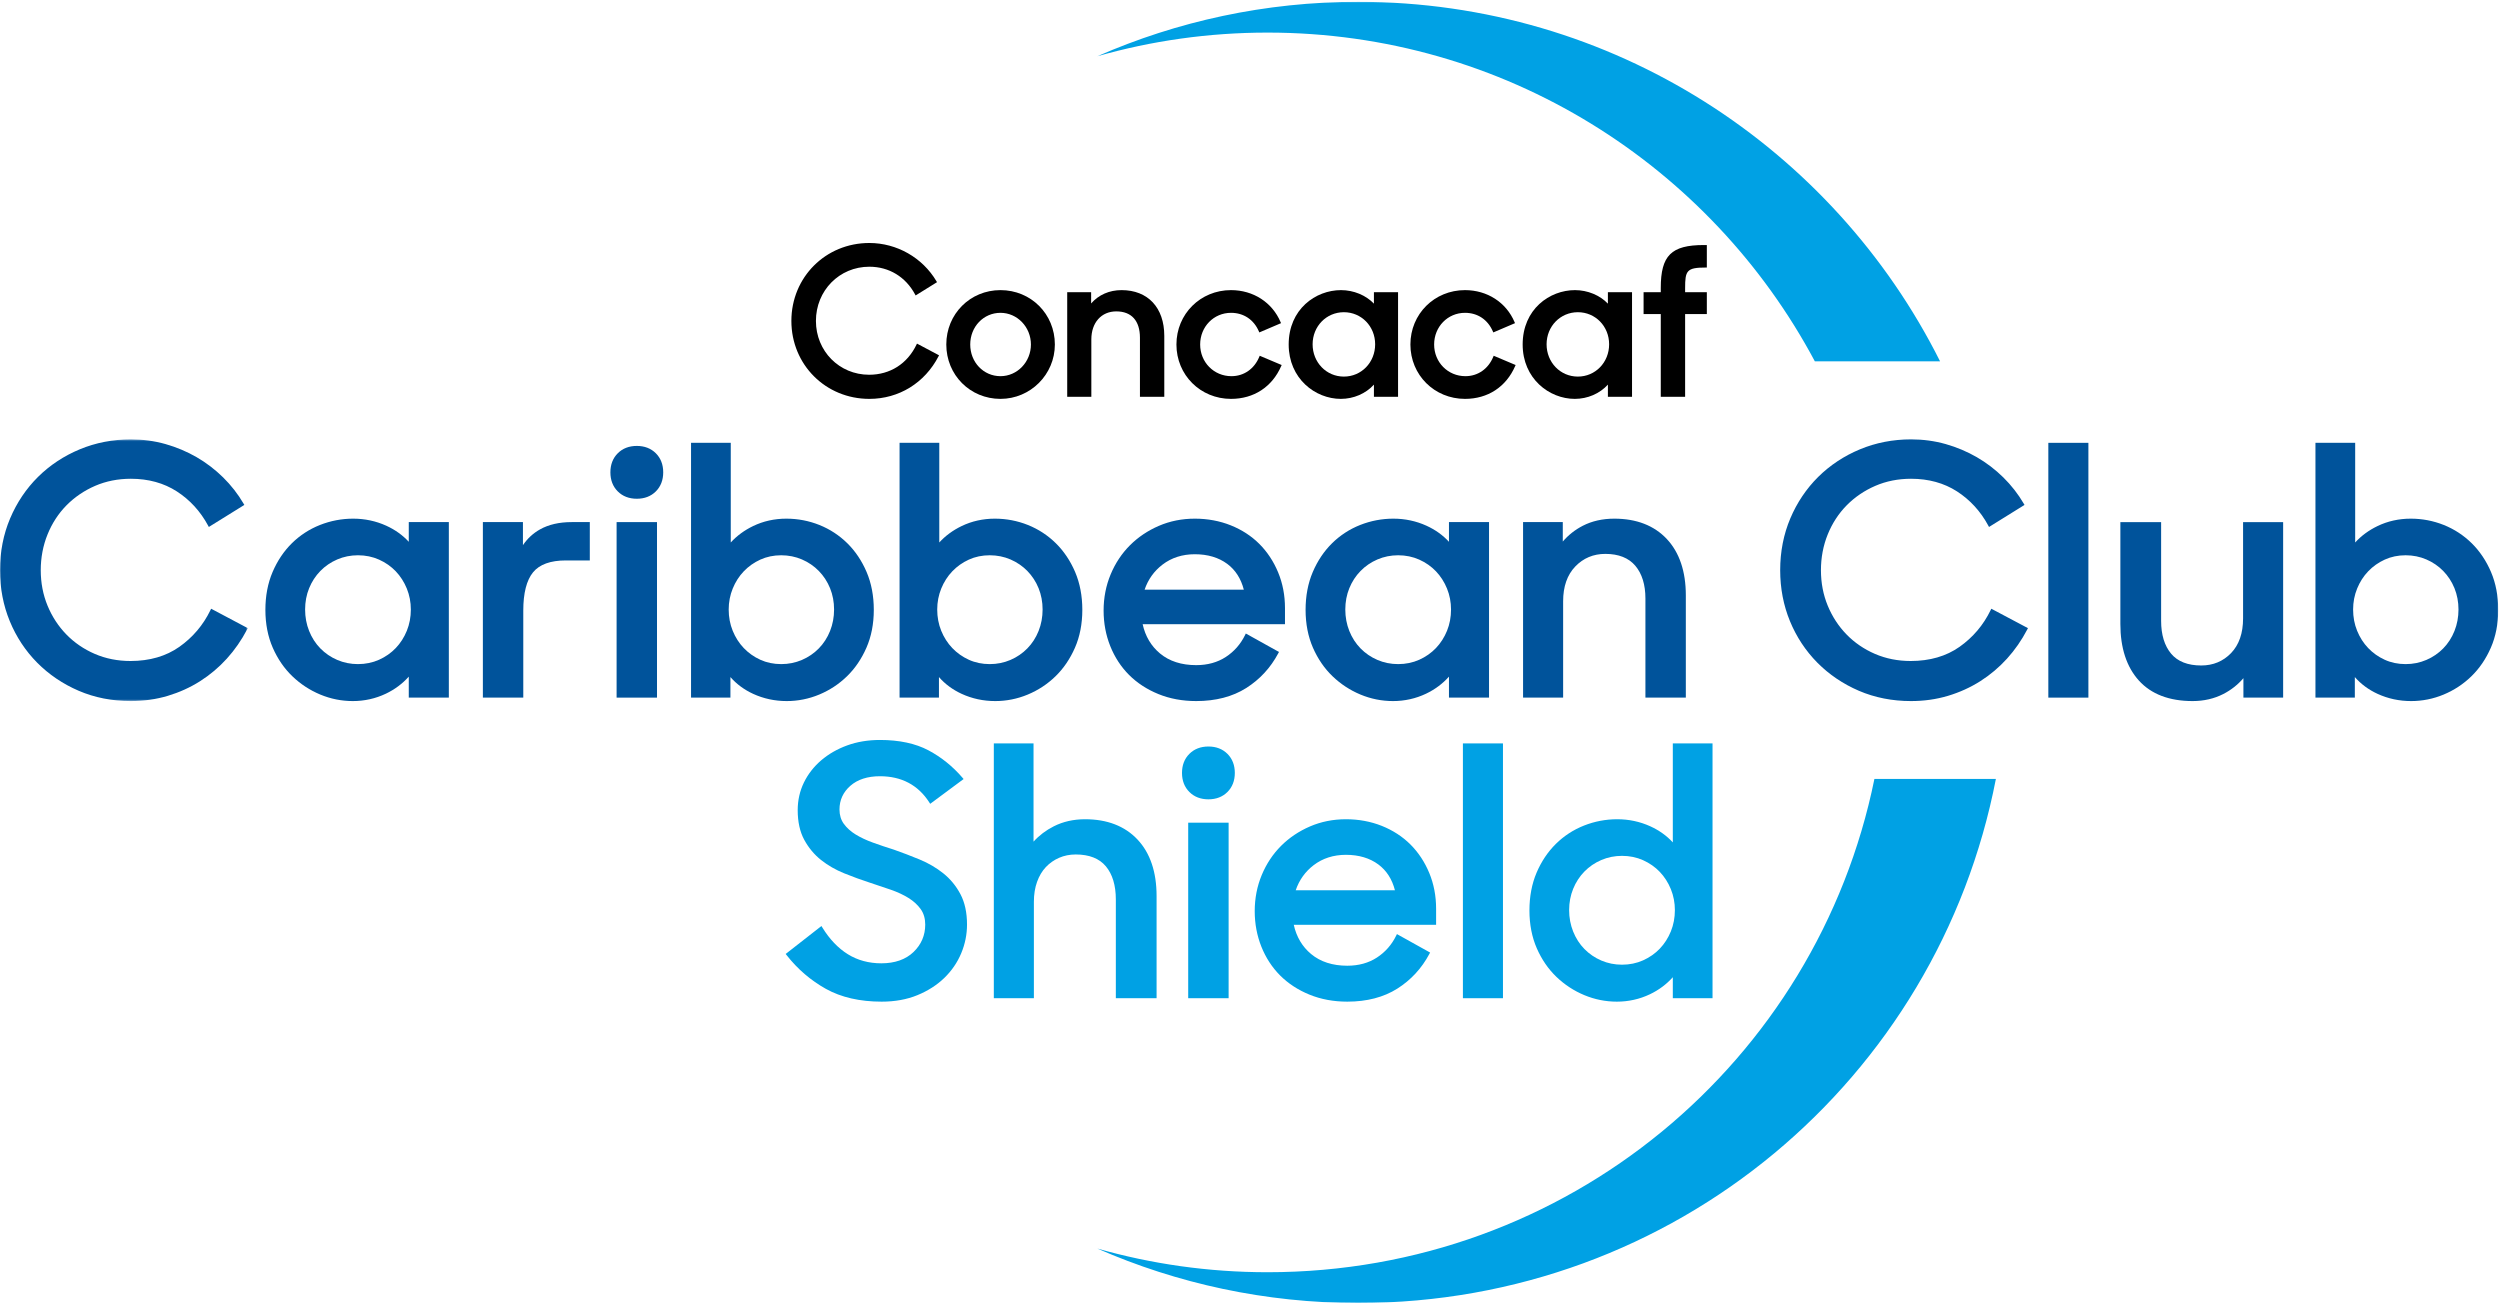 <?xml version="1.0" encoding="UTF-8"?>
<svg width="1378px" height="720px" viewBox="0 0 1378 720" version="1.1" xmlns="http://www.w3.org/2000/svg" xmlns:xlink="http://www.w3.org/1999/xlink">
    <title>Concacaf Caribbean Club Shield/3</title>
    <defs>
        <polygon id="path-1" points="0 0.285 136.566 0.285 136.566 144.529 0 144.529"></polygon>
        <polygon id="path-3" points="0 717.215 1377.014 717.215 1377.014 0 0 0"></polygon>
    </defs>
    <g id="Concacaf-Caribbean-Club-Shield/3" stroke="none" stroke-width="1" fill="none" fill-rule="evenodd">
        <g id="Group-46" transform="translate(0, 1)">
            <path d="M479.171,218.863 C455.08,218.863 436.209,199.991 436.209,175.901 C436.209,151.81 455.08,132.938 479.171,132.938 C494.311,132.938 508.491,141.015 516.176,154.018 L516.476,154.533 L504.693,161.856 L504.385,161.283 C499.189,151.581 489.999,146.018 479.171,146.018 C462.668,146.018 449.739,159.143 449.739,175.901 C449.739,192.531 462.617,205.559 479.059,205.559 C490.61,205.559 500.129,199.51 505.162,188.965 L505.44,188.392 L517.602,194.844 L517.325,195.381 C509.729,210.086 495.468,218.863 479.171,218.863" id="Fill-1" fill="#000000"></path>
            <path d="M551.463,171.428 C542.113,171.428 534.79,179.097 534.79,188.888 C534.79,198.68 542.113,206.349 551.463,206.349 C560.715,206.349 568.244,198.517 568.244,188.888 C568.244,179.26 560.715,171.428 551.463,171.428 M551.463,218.863 C534.719,218.863 521.601,205.697 521.601,188.888 C521.601,172.08 534.719,158.914 551.463,158.914 C568.272,158.914 581.438,172.08 581.438,188.888 C581.438,205.417 567.989,218.863 551.463,218.863" id="Fill-3" fill="#000000"></path>
            <path d="M628.338,217.734 L628.338,185.161 C628.338,175.795 623.699,170.637 615.281,170.637 C607.067,170.637 601.547,176.837 601.547,186.065 L601.547,217.734 L588.246,217.734 L588.246,160.044 L601.432,160.044 L601.432,166.261 C605.571,161.508 611.465,158.915 618.218,158.915 C632.739,158.915 641.756,168.582 641.756,184.145 L641.756,217.734 L628.338,217.734 Z" id="Fill-5" fill="#000000"></path>
            <path d="M678.534,218.863 C661.664,218.863 648.45,205.697 648.45,188.888 C648.45,172.08 661.664,158.914 678.534,158.914 C690.796,158.914 701.267,165.679 705.865,176.568 L706.099,177.126 L694.14,182.235 L693.901,181.677 C691.094,175.162 685.493,171.428 678.534,171.428 C668.998,171.428 661.527,179.097 661.527,188.888 C661.527,198.68 669.097,206.349 678.761,206.349 C685.63,206.349 691.372,202.355 694.123,195.661 L694.357,195.091 L706.451,200.2 L706.204,200.766 C701.204,212.266 691.117,218.863 678.534,218.863" id="Fill-7" fill="#000000"></path>
            <path d="M740.747,171.089 C731.084,171.089 723.513,178.858 723.513,188.777 C723.513,198.756 731.084,206.576 740.747,206.576 C750.411,206.576 757.981,198.756 757.981,188.777 C757.981,178.858 750.411,171.089 740.747,171.089 M739.053,218.863 C724.93,218.863 710.322,207.651 710.322,188.889 C710.322,169.418 725.182,158.914 739.166,158.914 C746.107,158.914 752.902,161.739 757.306,166.372 L757.306,160.045 L770.61,160.045 L770.61,217.732 L757.306,217.732 L757.306,211.005 C752.816,215.955 746.119,218.863 739.053,218.863" id="Fill-9" fill="#000000"></path>
            <path d="M807.505,218.863 C790.633,218.863 777.416,205.697 777.416,188.888 C777.416,172.08 790.633,158.914 807.505,158.914 C819.765,158.914 830.238,165.679 834.833,176.568 L835.068,177.126 L823.109,182.235 L822.867,181.677 C820.063,175.162 814.459,171.428 807.505,171.428 C797.966,171.428 790.493,179.097 790.493,188.888 C790.493,198.68 798.066,206.349 807.732,206.349 C814.596,206.349 820.34,202.355 823.089,195.661 L823.323,195.091 L835.414,200.2 L835.167,200.766 C830.167,212.266 820.083,218.863 807.505,218.863" id="Fill-11" fill="#000000"></path>
            <path d="M869.716,171.089 C860.05,171.089 852.48,178.858 852.48,188.777 C852.48,198.756 860.05,206.576 869.716,206.576 C879.38,206.576 886.95,198.756 886.95,188.777 C886.95,178.858 879.38,171.089 869.716,171.089 M868.02,218.863 C853.896,218.863 839.291,207.651 839.291,188.889 C839.291,169.418 854.151,158.914 868.134,158.914 C875.075,158.914 881.869,161.739 886.273,166.372 L886.273,160.045 L899.576,160.045 L899.576,217.732 L886.273,217.732 L886.273,211.005 C881.784,215.955 875.086,218.863 868.02,218.863" id="Fill-13" fill="#000000"></path>
            <path d="M915.418,217.734 L915.418,172.104 L905.942,172.104 L905.942,160.044 L915.418,160.044 L915.418,157.718 C915.418,139.812 921.195,134.065 939.182,134.065 L940.807,134.065 L940.807,146.467 L940.199,146.467 C929.676,146.467 928.836,148.184 928.836,157.83 L928.836,160.044 L940.807,160.044 L940.807,172.104 L928.836,172.104 L928.836,217.734 L915.418,217.734 Z" id="Fill-15" fill="#000000"></path>
            <g id="Group-19" transform="translate(0, 240.9)">
                <mask id="mask-2" fill="white">
                    <use xlink:href="#path-1"></use>
                </mask>
                <g id="Clip-18"></g>
                <path d="M115.978,94.442 C112.007,102.628 106.256,109.419 98.876,114.628 C91.528,119.814 82.463,122.445 71.93,122.445 C64.865,122.445 58.239,121.126 52.238,118.528 C46.222,115.927 40.95,112.315 36.558,107.797 C32.157,103.273 28.672,97.934 26.199,91.925 C23.718,85.924 22.462,79.355 22.462,72.407 C22.462,65.458 23.718,58.825 26.202,52.692 C28.675,46.563 32.19,41.163 36.647,36.642 C41.113,32.116 46.421,28.507 52.424,25.906 C58.428,23.308 65.058,21.991 72.121,21.991 C81.785,21.991 90.316,24.34 97.481,28.973 C104.669,33.619 110.448,39.933 114.666,47.745 L115.109,48.565 L134.676,36.416 L134.243,35.677 C131.179,30.445 127.392,25.59 122.988,21.245 C118.581,16.907 113.665,13.155 108.375,10.094 C103.079,7.032 97.323,4.607 91.266,2.883 C85.201,1.161 78.762,0.285 72.121,0.285 C62.172,0.285 52.692,2.131 43.953,5.768 C35.216,9.403 27.483,14.515 20.97,20.962 C14.457,27.414 9.278,35.114 5.58,43.851 C1.876,52.592 -0.001,62.2 -0.001,72.407 C-0.001,82.358 1.813,91.801 5.386,100.479 C8.952,109.152 14.036,116.852 20.488,123.37 C26.935,129.883 34.635,135.092 43.372,138.854 C52.126,142.618 61.798,144.529 72.121,144.529 C79.261,144.529 86.12,143.556 92.514,141.64 C98.892,139.725 104.878,137.007 110.303,133.561 C115.731,130.112 120.68,125.94 125.015,121.156 C129.355,116.37 133.107,110.973 136.167,105.112 L136.566,104.338 L116.375,93.624 L115.978,94.442 Z" id="Fill-17" fill="#00539B" mask="url(#mask-2)"></path>
            </g>
            <path d="M224.241,346.7 C222.769,350.317 220.718,353.516 218.148,356.208 C215.583,358.898 212.478,361.071 208.925,362.665 C205.382,364.25 201.475,365.055 197.315,365.055 C193.273,365.055 189.424,364.28 185.884,362.752 C182.336,361.226 179.2,359.084 176.569,356.389 C173.943,353.707 171.864,350.482 170.39,346.799 C168.92,343.121 168.176,339.14 168.176,334.965 C168.176,330.791 168.92,326.842 170.39,323.233 C171.862,319.616 173.94,316.42 176.571,313.732 C179.198,311.04 182.333,308.9 185.884,307.37 C189.435,305.839 193.278,305.064 197.315,305.064 C201.472,305.064 205.38,305.869 208.925,307.459 C212.478,309.051 215.583,311.223 218.148,313.911 C220.718,316.608 222.769,319.807 224.241,323.422 C225.711,327.039 226.457,330.923 226.457,334.965 C226.457,339.138 225.711,343.086 224.241,346.7 L224.241,346.7 Z M225.316,297.64 C221.941,293.967 217.766,290.986 212.878,288.76 C207.216,286.19 201.085,284.884 194.656,284.884 C188.367,284.884 182.216,286.055 176.38,288.363 C170.54,290.676 165.326,294.063 160.889,298.432 C156.452,302.808 152.87,308.144 150.249,314.293 C147.616,320.454 146.283,327.474 146.283,335.154 C146.283,342.841 147.651,349.864 150.344,356.025 C153.046,362.189 156.689,367.492 161.182,371.789 C165.672,376.091 170.843,379.474 176.554,381.845 C182.269,384.222 188.298,385.429 194.468,385.429 C200.899,385.429 207.035,384.056 212.705,381.354 C217.611,379.01 221.844,375.854 225.316,371.957 L225.316,383.529 L247.4,383.529 L247.4,286.781 L225.316,286.781 L225.316,297.64 Z" id="Fill-20" fill="#00539B"></path>
            <path d="M297.67,290.79 C293.847,292.935 290.689,295.854 288.243,299.488 L288.243,286.781 L266.16,286.781 L266.16,383.528 L288.432,383.528 L288.432,335.535 C288.432,325.91 290.251,318.808 293.837,314.432 C297.383,310.107 303.452,307.914 311.873,307.914 L325.101,307.914 L325.101,286.781 L315.103,286.781 C308.274,286.781 302.411,288.131 297.67,290.79" id="Fill-22" fill="#00539B"></path>
            <path d="M351.008,244.795 C346.729,244.795 343.199,246.16 340.509,248.852 C337.814,251.542 336.449,255.077 336.449,259.354 C336.449,263.631 337.814,267.164 340.509,269.853 C343.199,272.543 346.729,273.908 351.008,273.908 C355.28,273.908 358.813,272.543 361.508,269.853 C364.2,267.159 365.565,263.626 365.565,259.354 C365.565,255.08 364.2,251.547 361.508,248.852 C358.813,246.16 355.28,244.795 351.008,244.795" id="Fill-24" fill="#00539B"></path>
            <mask id="mask-4" fill="white">
                <use xlink:href="#path-3"></use>
            </mask>
            <g id="Clip-27"></g>
            <polygon id="Fill-26" fill="#00539B" mask="url(#mask-4)" points="339.869 383.53 362.141 383.53 362.141 286.782 339.869 286.782"></polygon>
            <path d="M457.53,346.799 C456.058,350.477 453.977,353.702 451.348,356.389 C448.72,359.084 445.584,361.226 442.036,362.752 C438.491,364.28 434.649,365.055 430.607,365.055 C426.448,365.055 422.571,364.25 419.094,362.665 C415.605,361.073 412.533,358.901 409.963,356.208 C407.393,353.516 405.345,350.317 403.872,346.7 C402.4,343.086 401.654,339.138 401.654,334.965 C401.654,330.923 402.4,327.039 403.872,323.422 C405.345,319.807 407.393,316.606 409.963,313.913 C412.533,311.221 415.605,309.051 419.094,307.456 C422.576,305.869 426.45,305.064 430.607,305.064 C434.639,305.064 438.48,305.839 442.036,307.367 C445.587,308.9 448.722,311.04 451.348,313.732 C453.98,316.425 456.063,319.621 457.533,323.233 C459,326.842 459.744,330.791 459.744,334.965 C459.744,339.14 459,343.121 457.53,346.799 M467.034,298.432 C462.597,294.066 457.418,290.678 451.639,288.365 C445.862,286.055 439.746,284.884 433.457,284.884 C426.893,284.884 420.724,286.254 415.123,288.959 C410.294,291.292 406.155,294.331 402.795,298.014 L402.795,243.088 L380.902,243.088 L380.902,383.529 L402.609,383.529 L402.609,372.202 C405.989,376.071 410.194,379.178 415.136,381.451 C420.864,384.089 427.095,385.429 433.646,385.429 C439.81,385.429 445.836,384.222 451.555,381.845 C457.271,379.471 462.411,376.086 466.838,371.787 C471.272,367.485 474.881,362.181 477.576,356.025 C480.274,349.864 481.639,342.841 481.639,335.154 C481.639,327.482 480.304,320.464 477.673,314.293 C475.044,308.139 471.466,302.803 467.034,298.432" id="Fill-28" fill="#00539B" mask="url(#mask-4)"></path>
            <path d="M572.47,346.799 C570.998,350.477 568.917,353.702 566.288,356.389 C563.657,359.084 560.524,361.226 556.976,362.752 C553.43,364.28 549.589,365.055 545.547,365.055 C541.387,365.055 537.51,364.25 534.034,362.665 C530.544,361.073 527.47,358.901 524.902,356.208 C522.332,353.516 520.282,350.317 518.809,346.7 C517.337,343.086 516.593,339.138 516.593,334.965 C516.593,330.923 517.337,327.039 518.809,323.422 C520.282,319.807 522.332,316.606 524.902,313.913 C527.47,311.221 530.544,309.051 534.034,307.456 C537.516,305.869 541.39,305.064 545.547,305.064 C549.579,305.064 553.42,305.839 556.976,307.367 C560.526,308.9 563.659,311.04 566.288,313.732 C568.919,316.425 571.003,319.621 572.472,323.233 C573.94,326.842 574.683,330.791 574.683,334.965 C574.683,339.14 573.94,343.121 572.47,346.799 M581.971,298.432 C577.536,294.066 572.358,290.678 566.578,288.365 C560.801,286.055 554.686,284.884 548.394,284.884 C541.833,284.884 535.664,286.254 530.063,288.959 C525.231,291.292 521.092,294.331 517.734,298.014 L517.734,243.088 L495.842,243.088 L495.842,383.529 L517.549,383.529 L517.549,372.202 C520.926,376.071 525.131,379.178 530.075,381.451 C535.801,384.089 542.032,385.429 548.585,385.429 C554.749,385.429 560.773,384.222 566.492,381.845 C572.207,379.471 577.35,376.086 581.777,371.787 C586.209,367.485 589.821,362.181 592.516,356.025 C595.211,349.864 596.578,342.841 596.578,335.154 C596.578,327.482 595.244,320.464 592.613,314.293 C589.984,308.139 586.405,302.803 581.971,298.432" id="Fill-29" fill="#00539B" mask="url(#mask-4)"></path>
            <path d="M630.905,324.02 C632.812,318.408 636.131,313.765 640.78,310.206 C645.729,306.416 651.72,304.496 658.579,304.496 C665.699,304.496 671.723,306.291 676.488,309.832 C680.969,313.169 684.028,317.939 685.589,324.02 L630.905,324.02 Z M694.158,298.818 C689.787,294.447 684.476,290.996 678.381,288.556 C672.283,286.121 665.622,284.883 658.579,284.883 C651.529,284.883 644.858,286.217 638.76,288.851 C632.667,291.48 627.3,295.089 622.812,299.577 C618.317,304.078 614.735,309.478 612.176,315.629 C609.611,321.786 608.307,328.482 608.307,335.535 C608.307,342.458 609.542,349.055 611.979,355.145 C614.417,361.238 617.904,366.58 622.336,371.019 C626.771,375.451 632.206,378.999 638.493,381.562 C644.774,384.129 651.786,385.428 659.338,385.428 C670.097,385.428 679.364,383.019 686.883,378.263 C694.384,373.521 700.337,367.081 704.568,359.124 L704.973,358.365 L686.692,348.189 L686.29,349.02 C683.837,354.045 680.266,358.115 675.673,361.113 C671.093,364.109 665.597,365.624 659.338,365.624 C651.228,365.624 644.511,363.457 639.384,359.18 C634.501,355.112 631.289,349.692 629.827,343.062 L708.284,343.062 L708.284,334.205 C708.284,327.155 707.013,320.522 704.507,314.493 C702.008,308.462 698.526,303.189 694.158,298.818 L694.158,298.818 Z" id="Fill-30" fill="#00539B" mask="url(#mask-4)"></path>
            <path d="M797.595,346.7 C796.123,350.317 794.073,353.516 791.503,356.208 C788.938,358.898 785.833,361.071 782.279,362.665 C778.736,364.25 774.829,365.055 770.67,365.055 C766.625,365.055 762.779,364.28 759.238,362.752 C755.69,361.226 752.554,359.084 749.923,356.389 C747.297,353.707 745.219,350.482 743.744,346.799 C742.274,343.121 741.53,339.14 741.53,334.965 C741.53,330.791 742.274,326.842 743.741,323.233 C745.216,319.616 747.294,316.42 749.926,313.732 C752.552,311.04 755.687,308.9 759.238,307.37 C762.789,305.839 766.632,305.064 770.67,305.064 C774.826,305.064 778.734,305.869 782.279,307.459 C785.833,309.051 788.938,311.223 791.503,313.911 C794.073,316.608 796.123,319.807 797.595,323.422 C799.065,327.039 799.809,330.923 799.809,334.965 C799.809,339.138 799.065,343.086 797.595,346.7 L797.595,346.7 Z M798.67,297.64 C795.295,293.967 791.12,290.986 786.233,288.76 C780.57,286.19 774.439,284.884 768.01,284.884 C761.719,284.884 755.57,286.055 749.732,288.363 C743.894,290.676 738.68,294.063 734.243,298.432 C729.806,302.808 726.225,308.144 723.604,314.293 C720.97,320.454 719.638,327.474 719.638,335.154 C719.638,342.841 721.006,349.864 723.698,356.025 C726.4,362.189 730.043,367.492 734.536,371.789 C739.026,376.091 744.197,379.474 749.908,381.845 C755.624,384.222 761.653,385.429 767.822,385.429 C774.251,385.429 780.389,384.056 786.059,381.354 C790.965,379.01 795.198,375.854 798.67,371.957 L798.67,383.529 L820.754,383.529 L820.754,286.781 L798.67,286.781 L798.67,297.64 Z" id="Fill-31" fill="#00539B" mask="url(#mask-4)"></path>
            <path d="M889.787,284.883 C883.34,284.883 877.518,286.193 872.479,288.78 C868.195,290.979 864.481,293.903 861.407,297.499 L861.407,286.781 L839.514,286.781 L839.514,383.529 L861.598,383.529 L861.598,330.408 C861.598,322.321 863.845,315.877 868.287,311.256 C872.714,306.643 878.284,304.305 884.848,304.305 C892.141,304.305 897.698,306.501 901.374,310.833 C905.08,315.212 906.957,321.287 906.957,328.885 L906.957,383.529 L929.229,383.529 L929.229,327.176 C929.229,313.964 925.699,303.503 918.733,296.083 C911.751,288.651 902.016,284.883 889.787,284.883" id="Fill-32" fill="#00539B" mask="url(#mask-4)"></path>
            <path d="M1097.215,335.342 C1093.244,343.529 1087.492,350.319 1080.113,355.528 C1072.765,360.714 1063.702,363.345 1053.169,363.345 C1046.104,363.345 1039.476,362.026 1033.475,359.428 C1027.461,356.827 1022.186,353.216 1017.795,348.697 C1013.396,344.173 1009.911,338.834 1007.436,332.826 C1004.957,326.825 1003.702,320.256 1003.702,313.307 C1003.702,306.358 1004.957,299.726 1007.438,293.592 C1009.914,287.464 1013.427,282.064 1017.884,277.543 C1022.349,273.016 1027.657,269.407 1033.664,266.807 C1039.667,264.208 1046.295,262.892 1053.358,262.892 C1063.022,262.892 1071.552,265.24 1078.72,269.873 C1085.905,274.519 1091.685,280.834 1095.905,288.646 L1096.346,289.466 L1115.913,277.316 L1115.48,276.577 C1112.418,271.346 1108.628,266.491 1104.227,262.145 C1099.82,257.807 1094.902,254.056 1089.611,250.994 C1084.316,247.932 1078.562,245.507 1072.502,243.783 C1066.438,242.061 1059.998,241.185 1053.358,241.185 C1043.409,241.185 1033.931,243.032 1025.189,246.669 C1016.455,250.304 1008.722,255.416 1002.206,261.863 C995.696,268.314 990.518,276.014 986.817,284.751 C983.113,293.493 981.238,303.101 981.238,313.307 C981.238,323.259 983.052,332.701 986.623,341.379 C990.192,350.052 995.273,357.752 1001.728,364.27 C1008.174,370.783 1015.872,375.992 1024.608,379.754 C1033.363,383.519 1043.037,385.429 1053.358,385.429 C1060.498,385.429 1067.357,384.456 1073.75,382.541 C1080.128,380.625 1086.114,377.907 1091.542,374.461 C1096.967,371.012 1101.917,366.84 1106.254,362.057 C1110.592,357.271 1114.344,351.873 1117.403,346.012 L1117.806,345.238 L1097.612,334.525 L1097.215,335.342 Z" id="Fill-33" fill="#00539B" mask="url(#mask-4)"></path>
            <polygon id="Fill-34" fill="#00539B" mask="url(#mask-4)" points="1129.04 383.53 1151.124 383.53 1151.124 243.088 1129.04 243.088"></polygon>
            <path d="M1236.382,339.905 C1236.382,347.99 1234.163,354.401 1229.787,358.963 C1225.421,363.51 1219.881,365.812 1213.322,365.812 C1205.903,365.812 1200.312,363.622 1196.707,359.289 C1193.06,354.916 1191.211,348.841 1191.211,341.235 L1191.211,286.782 L1168.748,286.782 L1168.748,342.944 C1168.748,356.154 1172.181,366.645 1178.949,374.121 C1185.739,381.622 1195.706,385.43 1208.572,385.43 C1214.762,385.43 1220.459,384.116 1225.5,381.531 C1229.774,379.34 1233.491,376.414 1236.57,372.807 L1236.57,383.528 L1258.465,383.528 L1258.465,286.782 L1236.382,286.782 L1236.382,339.905 Z" id="Fill-35" fill="#00539B" mask="url(#mask-4)"></path>
            <path d="M1352.905,346.799 C1351.433,350.477 1349.352,353.702 1346.723,356.389 C1344.095,359.084 1340.959,361.226 1337.411,362.752 C1333.866,364.28 1330.024,365.055 1325.982,365.055 C1321.823,365.055 1317.948,364.25 1314.469,362.665 C1310.98,361.073 1307.908,358.901 1305.338,356.208 C1302.768,353.516 1300.72,350.317 1299.247,346.7 C1297.775,343.086 1297.031,339.138 1297.031,334.965 C1297.031,330.923 1297.775,327.039 1299.247,323.422 C1300.72,319.807 1302.768,316.606 1305.338,313.913 C1307.908,311.221 1310.98,309.051 1314.469,307.456 C1317.954,305.869 1321.825,305.064 1325.982,305.064 C1330.014,305.064 1333.858,305.839 1337.411,307.367 C1340.962,308.9 1344.097,311.04 1346.723,313.732 C1349.355,316.425 1351.438,319.621 1352.908,323.233 C1354.375,326.842 1355.119,330.791 1355.119,334.965 C1355.119,339.14 1354.375,343.121 1352.905,346.799 M1362.409,298.432 C1357.972,294.066 1352.793,290.678 1347.014,288.365 C1341.237,286.055 1335.121,284.884 1328.832,284.884 C1322.268,284.884 1316.102,286.254 1310.498,288.959 C1305.669,291.292 1301.53,294.331 1298.173,298.014 L1298.173,243.088 L1276.277,243.088 L1276.277,383.529 L1297.984,383.529 L1297.984,372.202 C1301.364,376.071 1305.569,379.178 1310.511,381.451 C1316.239,384.089 1322.47,385.429 1329.021,385.429 C1335.185,385.429 1341.211,384.222 1346.93,381.845 C1352.646,379.471 1357.786,376.086 1362.213,371.787 C1366.647,367.485 1370.259,362.181 1372.951,356.025 C1375.649,349.864 1377.017,342.841 1377.017,335.154 C1377.017,327.482 1375.679,320.464 1373.048,314.293 C1370.422,308.139 1366.841,302.803 1362.409,298.432" id="Fill-36" fill="#00539B" mask="url(#mask-4)"></path>
            <path d="M519.962,480.393 C516.116,477.319 511.735,474.754 506.926,472.765 C502.181,470.804 497.405,468.977 492.698,467.324 C488.656,466.063 484.807,464.767 481.147,463.44 C477.548,462.138 474.341,460.63 471.62,458.959 C468.938,457.316 466.753,455.347 465.125,453.111 C463.533,450.931 462.726,448.261 462.726,445.172 C462.726,440.016 464.733,435.638 468.696,432.153 C472.693,428.641 478.187,426.86 485.028,426.86 C496.936,426.86 506.086,431.71 512.219,441.275 L512.723,442.064 L531.142,428.406 L530.531,427.693 C525.159,421.432 518.842,416.343 511.75,412.576 C504.626,408.791 495.632,406.868 485.028,406.868 C478.498,406.868 472.42,407.877 466.964,409.868 C461.508,411.858 456.687,414.626 452.634,418.098 C448.569,421.588 445.362,425.712 443.105,430.352 C440.843,435.004 439.695,440.118 439.695,445.551 C439.695,452.011 440.912,457.523 443.314,461.927 C445.703,466.321 448.816,470.055 452.568,473.027 C456.282,475.979 460.576,478.45 465.319,480.371 C470.003,482.271 474.751,484.003 479.44,485.523 C483.355,486.789 487.216,488.083 491.007,489.413 C494.72,490.709 498.019,492.248 500.805,493.982 C503.546,495.689 505.795,497.75 507.492,500.113 C509.147,502.421 509.988,505.284 509.988,508.626 C509.988,514.556 507.81,519.647 503.516,523.761 C499.211,527.887 493.246,529.979 485.788,529.979 C478.892,529.979 472.688,528.295 467.346,524.979 C461.977,521.647 457.247,516.693 453.286,510.256 L452.774,509.421 L433.069,524.816 L433.612,525.506 C439.611,533.165 446.893,539.408 455.247,544.067 C463.633,548.741 473.971,551.112 485.976,551.112 C493.274,551.112 499.909,549.905 505.688,547.528 C511.47,545.154 516.45,541.963 520.5,538.04 C524.56,534.107 527.696,529.535 529.817,524.446 C531.944,519.365 533.022,514.041 533.022,508.626 C533.022,502.057 531.802,496.42 529.402,491.879 C527.013,487.357 523.837,483.496 519.962,480.393" id="Fill-37" fill="#00A1E4" mask="url(#mask-4)"></path>
            <path d="M598.063,450.564 C591.746,450.564 585.957,451.876 580.852,454.459 C576.517,456.657 572.77,459.494 569.683,462.912 L569.683,408.768 L547.793,408.768 L547.793,549.212 L569.877,549.212 L569.877,496.089 C569.877,492.024 570.465,488.32 571.629,485.08 C572.783,481.85 574.416,479.11 576.474,476.932 C578.537,474.749 580.997,473.025 583.787,471.815 C586.576,470.602 589.655,469.986 592.933,469.986 C600.351,469.986 605.944,472.182 609.553,476.512 C613.198,480.888 615.048,487.026 615.048,494.759 L615.048,549.212 L637.508,549.212 L637.508,492.857 C637.508,479.645 633.978,469.184 627.011,461.766 C620.03,454.331 610.292,450.564 598.063,450.564" id="Fill-38" fill="#00A1E4" mask="url(#mask-4)"></path>
            <polygon id="Fill-39" fill="#00A1E4" mask="url(#mask-4)" points="654.94 549.211 677.212 549.211 677.212 452.463 654.94 452.463"></polygon>
            <path d="M666.077,410.477 C661.8,410.477 658.27,411.842 655.578,414.534 C652.883,417.224 651.518,420.757 651.518,425.034 C651.518,429.313 652.883,432.846 655.578,435.535 C658.27,438.225 661.8,439.59 666.077,439.59 C670.351,439.59 673.881,438.225 676.576,435.535 C679.269,432.84 680.634,429.308 680.634,425.034 C680.634,420.762 679.269,417.229 676.576,414.534 C673.881,411.842 670.351,410.477 666.077,410.477" id="Fill-40" fill="#00A1E4" mask="url(#mask-4)"></path>
            <path d="M714.202,489.701 C716.109,484.09 719.428,479.447 724.077,475.888 C729.026,472.098 735.017,470.178 741.876,470.178 C748.993,470.178 755.019,471.973 759.785,475.514 C764.266,478.851 767.325,483.621 768.884,489.701 L714.202,489.701 Z M777.455,464.5 C773.081,460.129 767.773,456.678 761.678,454.238 C755.58,451.803 748.919,450.565 741.876,450.565 C734.826,450.565 728.155,451.899 722.057,454.533 C715.964,457.162 710.597,460.771 706.109,465.259 C701.614,469.76 698.032,475.16 695.473,481.311 C692.908,487.468 691.603,494.164 691.603,501.217 C691.603,508.14 692.839,514.737 695.276,520.825 C697.714,526.92 701.201,532.262 705.633,536.701 C710.068,541.133 715.503,544.681 721.79,547.244 C728.068,549.811 735.083,551.11 742.635,551.11 C753.394,551.11 762.661,548.698 770.18,543.945 C777.681,539.202 783.634,532.763 787.865,524.806 L788.27,524.047 L769.989,513.871 L769.587,514.699 C767.134,519.727 763.563,523.797 758.968,526.795 C754.388,529.788 748.894,531.306 742.635,531.306 C734.525,531.306 727.808,529.136 722.678,524.86 C717.798,520.794 714.586,515.374 713.124,508.744 L791.581,508.744 L791.581,499.887 C791.581,492.837 790.31,486.204 787.804,480.175 C785.305,474.144 781.823,468.868 777.455,464.5 L777.455,464.5 Z" id="Fill-41" fill="#00A1E4" mask="url(#mask-4)"></path>
            <polygon id="Fill-42" fill="#00A1E4" mask="url(#mask-4)" points="806.354 549.211 828.435 549.211 828.435 408.767 806.354 408.767"></polygon>
            <path d="M920.98,512.381 C919.505,516.003 917.454,519.202 914.889,521.889 C912.322,524.581 909.214,526.752 905.664,528.346 C902.121,529.933 898.213,530.738 894.056,530.738 C890.014,530.738 886.163,529.964 882.622,528.433 C879.074,526.907 875.939,524.765 873.307,522.07 C870.676,519.383 868.603,516.155 867.131,512.483 C865.656,508.802 864.909,504.818 864.909,500.646 C864.909,496.476 865.656,492.528 867.131,488.914 C868.6,485.305 870.676,482.108 873.307,479.413 C875.933,476.721 879.069,474.581 882.622,473.053 C886.173,471.522 890.022,470.748 894.056,470.748 C898.213,470.748 902.115,471.55 905.664,473.139 C909.214,474.734 912.322,476.907 914.889,479.594 C917.454,482.286 919.505,485.485 920.98,489.105 C922.449,492.722 923.198,496.606 923.198,500.646 C923.198,504.816 922.449,508.766 920.98,512.381 L920.98,512.381 Z M922.054,408.768 L922.054,463.32 C918.682,459.652 914.51,456.67 909.614,454.441 C903.952,451.871 897.824,450.564 891.397,450.564 C885.108,450.564 878.954,451.736 873.119,454.046 C867.276,456.356 862.064,459.744 857.632,464.115 C853.198,468.483 849.614,473.817 846.983,479.973 C844.357,486.127 843.027,493.147 843.027,500.837 C843.027,508.527 844.392,515.547 847.082,521.706 C849.782,527.867 853.427,533.173 857.92,537.472 C862.413,541.772 867.584,545.157 873.292,547.526 C879.01,549.905 885.037,551.112 891.209,551.112 C897.64,551.112 903.776,549.739 909.438,547.034 C914.347,544.691 918.583,541.533 922.054,537.641 L922.054,549.21 L943.947,549.21 L943.947,408.768 L922.054,408.768 Z" id="Fill-43" fill="#00A1E4" mask="url(#mask-4)"></path>
            <path d="M1000.331,198.149 L1069.359,198.149 C1010.469,80.662 888.966,0.002 748.601,0.002 C697.467,0.002 648.842,10.726 604.825,30.015 C634.642,21.515 666.119,16.964 698.662,16.964 C829.345,16.964 942.873,90.349 1000.331,198.149" id="Fill-44" fill="#00A1E4" mask="url(#mask-4)"></path>
            <path d="M1033.18,428.333 C1001.497,584.238 863.918,700.252 698.663,700.252 C666.12,700.252 634.64,695.7 604.824,687.2 C648.841,706.49 697.465,717.216 748.599,717.216 C923.256,717.216 1068.198,593.662 1100.134,428.333 L1033.18,428.333 Z" id="Fill-45" fill="#00A1E4" mask="url(#mask-4)"></path>
        </g>
    </g>
</svg>